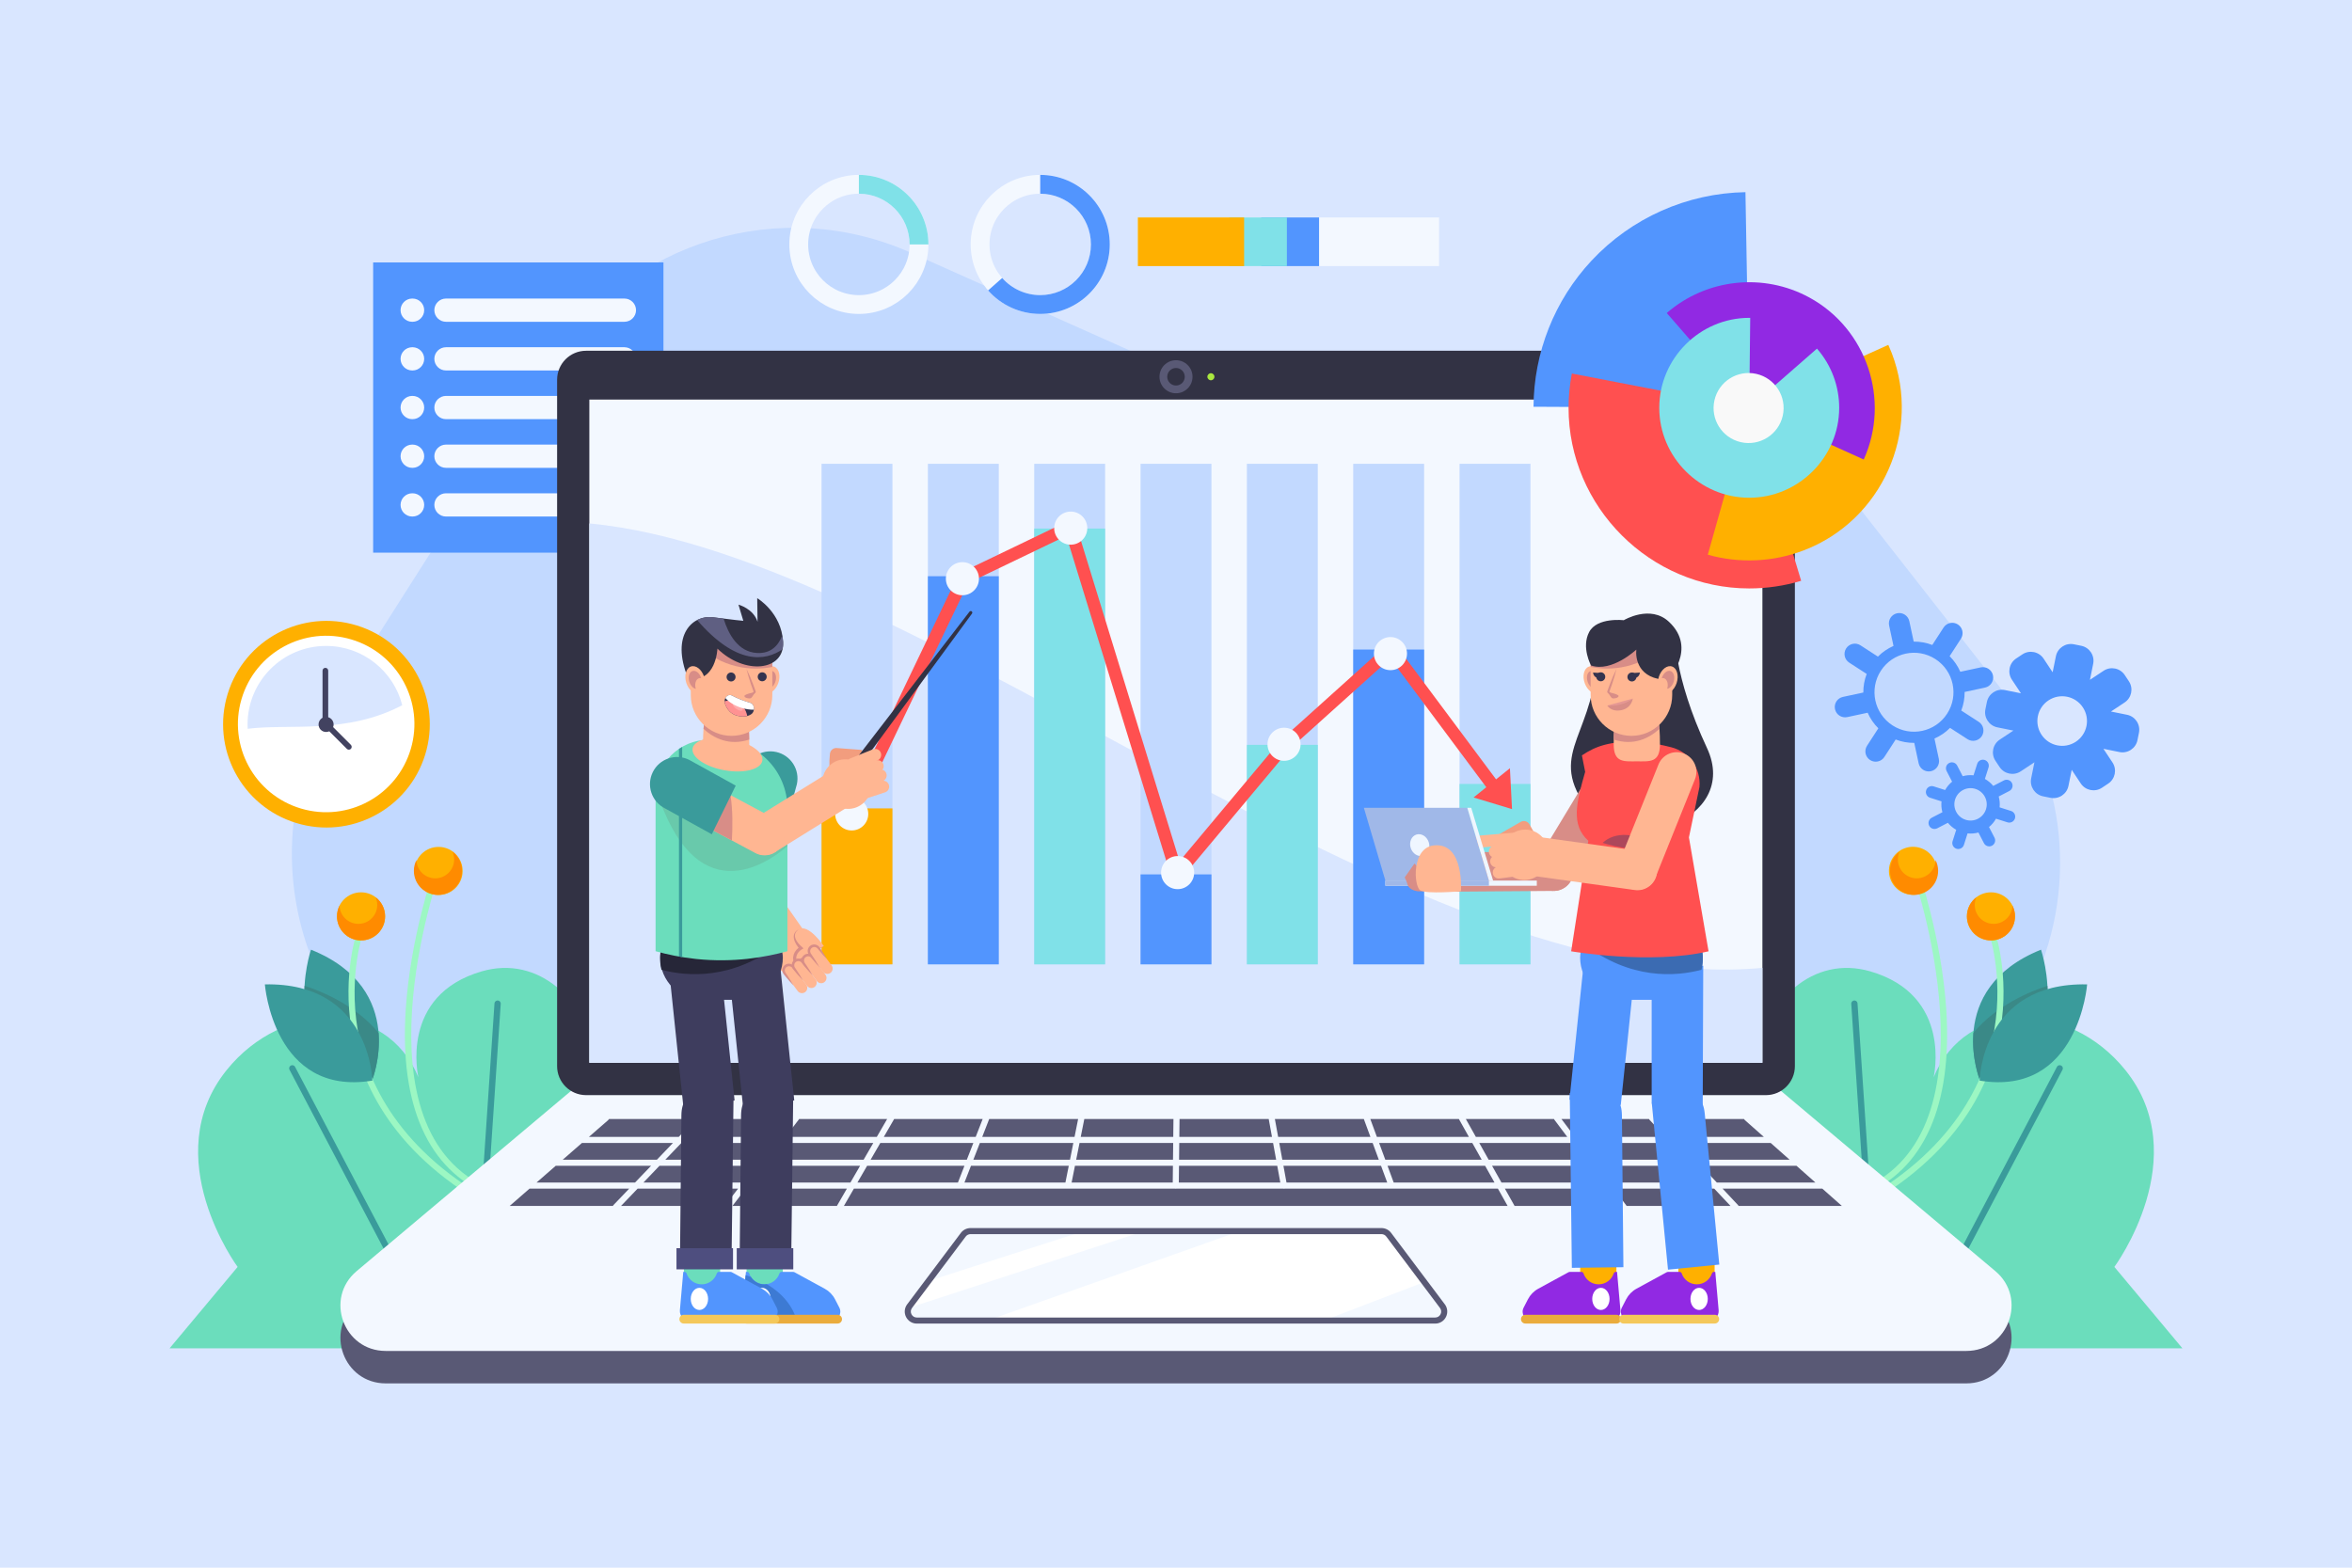 <?xml version="1.0" encoding="utf-8"?>
<!-- Generator: Adobe Illustrator 27.5.0, SVG Export Plug-In . SVG Version: 6.00 Build 0)  -->
<svg version="1.1" xmlns="http://www.w3.org/2000/svg" xmlns:xlink="http://www.w3.org/1999/xlink" x="0px" y="0px"
	 viewBox="0 0 750 500" style="enable-background:new 0 0 750 500;" xml:space="preserve">
<g id="BACKGROUND">
	<g>
		<g>
			<rect style="fill:#D9E6FF;" width="750" height="500"/>
		</g>
		<path style="fill:#C2D9FF;" d="M386.514,123.513l-96.092-42.92c-41.283-18.439-89.844-3.833-114.105,34.321l-69.002,108.516
			c-25.338,39.847-16.053,92.447,21.395,121.212l83.105,63.834c21.957,16.865,50.389,22.839,77.276,16.235l89.493-21.981
			c13.147-3.229,26.849-3.489,40.11-0.762l99.491,20.463c40.345,8.298,81.242-11.488,99.776-48.272l29.214-57.978
			c15.897-31.548,12.135-69.441-9.655-97.248l-57.488-73.366c-27.123-34.614-75.091-44.932-114.048-24.531h0
			C441.268,133.979,411.987,134.891,386.514,123.513z"/>
	</g>
</g>
<g id="OBJECTS">
	<g>
		<g>
			<g>
				<rect x="118.99" y="83.698" style="fill:#5295FE;" width="92.566" height="92.566"/>
				<g>
					<g>
						<path style="fill:#F3F8FF;" d="M199.109,102.632h-56.902c-2.039,0-3.707-1.668-3.707-3.707v0c0-2.039,1.668-3.707,3.707-3.707
							h56.902c2.039,0,3.707,1.668,3.707,3.707l0,0C202.815,100.964,201.147,102.632,199.109,102.632z"/>
						<path style="fill:#F3F8FF;" d="M131.562,95.219h-0.125c-2.039,0-3.707,1.668-3.707,3.707c0,2.039,1.668,3.707,3.707,3.707
							h0.125c2.039,0,3.707-1.668,3.707-3.707C135.269,96.886,133.601,95.219,131.562,95.219z"/>
					</g>
					<g>
						<path style="fill:#F3F8FF;" d="M199.109,118.16h-56.902c-2.039,0-3.707-1.668-3.707-3.707v0c0-2.039,1.668-3.707,3.707-3.707
							h56.902c2.039,0,3.707,1.668,3.707,3.707l0,0C202.815,116.492,201.147,118.16,199.109,118.16z"/>
						<path style="fill:#F3F8FF;" d="M131.562,110.746h-0.125c-2.039,0-3.707,1.668-3.707,3.707c0,2.039,1.668,3.707,3.707,3.707
							h0.125c2.039,0,3.707-1.668,3.707-3.707C135.269,112.414,133.601,110.746,131.562,110.746z"/>
					</g>
					<g>
						<path style="fill:#F3F8FF;" d="M199.109,133.688h-56.902c-2.039,0-3.707-1.668-3.707-3.707l0,0
							c0-2.039,1.668-3.707,3.707-3.707h56.902c2.039,0,3.707,1.668,3.707,3.707l0,0
							C202.815,132.02,201.147,133.688,199.109,133.688z"/>
						<path style="fill:#F3F8FF;" d="M131.562,126.274h-0.125c-2.039,0-3.707,1.668-3.707,3.707c0,2.039,1.668,3.707,3.707,3.707
							h0.125c2.039,0,3.707-1.668,3.707-3.707C135.269,127.942,133.601,126.274,131.562,126.274z"/>
					</g>
					<g>
						<path style="fill:#F3F8FF;" d="M199.109,149.215h-56.902c-2.039,0-3.707-1.668-3.707-3.707l0,0
							c0-2.039,1.668-3.707,3.707-3.707h56.902c2.039,0,3.707,1.668,3.707,3.707l0,0
							C202.815,147.548,201.147,149.215,199.109,149.215z"/>
						<path style="fill:#F3F8FF;" d="M131.562,141.802h-0.125c-2.039,0-3.707,1.668-3.707,3.707c0,2.039,1.668,3.707,3.707,3.707
							h0.125c2.039,0,3.707-1.668,3.707-3.707C135.269,143.47,133.601,141.802,131.562,141.802z"/>
					</g>
					<g>
						<path style="fill:#F3F8FF;" d="M199.109,164.743h-56.902c-2.039,0-3.707-1.668-3.707-3.707v0c0-2.039,1.668-3.707,3.707-3.707
							h56.902c2.039,0,3.707,1.668,3.707,3.707l0,0C202.815,163.075,201.147,164.743,199.109,164.743z"/>
						<path style="fill:#F3F8FF;" d="M131.562,157.33h-0.125c-2.039,0-3.707,1.668-3.707,3.707s1.668,3.707,3.707,3.707h0.125
							c2.039,0,3.707-1.668,3.707-3.707S133.601,157.33,131.562,157.33z"/>
					</g>
				</g>
			</g>
			<g>
				<g>
					<g>
						<path style="fill:#6BDDBC;" d="M594.881,430.045h101.05l-21.704-25.974c0,0,25.9-35.079,3.439-62.86
							c-18.028-22.297-50.762-22.535-61.081,2.372c0,0,6.228-26.177-20.281-33.802C560.842,299.581,531.902,363.864,594.881,430.045
							z"/>
						
							<line style="fill:none;stroke:#3A9B9B;stroke-width:2;stroke-linecap:round;stroke-miterlimit:10;" x1="610.774" y1="428.206" x2="656.792" y2="340.737"/>
						
							<line style="fill:none;stroke:#3A9B9B;stroke-width:2;stroke-linecap:round;stroke-miterlimit:10;" x1="591.323" y1="320.1" x2="598.62" y2="428.744"/>
					</g>
					<path style="fill:#3A9B9B;" d="M631.361,344.574c0,0-11.803-29.11,19.474-41.682
						C650.834,302.892,662.405,336.935,631.361,344.574z"/>
					<path style="fill:#3A8987;" d="M652.876,314.407c-5.544,1.807-16.367,6.241-23.596,15.014
						c-0.654,8.403,2.081,15.153,2.081,15.153C650.558,339.851,653.458,325.031,652.876,314.407z"/>
					<g>
						<g>
							<g>
								<path style="fill:#9CF7C3;" d="M594.128,381.104l-0.739-1.788c44.9-18.546,16.843-100.052,16.555-100.873l1.826-0.642
									c0.074,0.208,7.354,21.136,8.854,44.136C622.627,352.657,613.465,373.118,594.128,381.104z"/>
							</g>
							
								<ellipse transform="matrix(0.146 -0.989 0.989 0.146 246.201 840.831)" style="fill:#FFB000;" cx="610.354" cy="277.744" rx="7.669" ry="7.669"/>
							<path style="fill:#FF8B00;" d="M617.211,274.324c-0.112,3.226-2.755,5.809-6.008,5.809c-3.324,0-6.019-2.695-6.019-6.019
								c0-0.88,0.194-1.714,0.533-2.468c-1.839,1.401-3.032,3.608-3.032,6.098c0,4.236,3.434,7.669,7.669,7.669
								s7.669-3.434,7.669-7.669C618.023,276.514,617.726,275.355,617.211,274.324z"/>
						</g>
						<g>
							<g>
								<path style="fill:#9CF7C3;" d="M591.508,386.346l-0.906-1.711c32.578-17.252,42.655-40.181,45.372-56.376
									c2.942-17.534-1.841-31.13-1.89-31.266l1.823-0.655c0.205,0.572,5.001,14.213,1.977,32.241
									C635.094,345.205,624.785,368.723,591.508,386.346z"/>
							</g>
							<path style="fill:#FFB000;" d="M642.54,292.266c0,4.235-3.434,7.669-7.669,7.669c-4.235,0-7.669-3.434-7.669-7.669
								c0-4.236,3.434-7.669,7.669-7.669C639.106,284.596,642.54,288.03,642.54,292.266z"/>
							<path style="fill:#FF8B00;" d="M641.727,288.845c-0.112,3.226-2.755,5.809-6.008,5.809c-3.324,0-6.019-2.695-6.019-6.019
								c0-0.88,0.194-1.714,0.533-2.468c-1.839,1.401-3.032,3.608-3.032,6.098c0,4.236,3.434,7.669,7.669,7.669
								c4.236,0,7.669-3.434,7.669-7.669C642.54,291.035,642.243,289.876,641.727,288.845z"/>
						</g>
					</g>
					<path style="fill:#3A9B9B;" d="M631.264,344.651c0,0,0.574-31.407,34.275-30.69
						C665.539,313.961,662.814,349.814,631.264,344.651z"/>
				</g>
				<g>
					<g>
						<path style="fill:#6BDDBC;" d="M155.119,430.045H54.069l21.704-25.974c0,0-25.9-35.079-3.439-62.86
							c18.028-22.297,50.762-22.535,61.081,2.372c0,0-6.228-26.177,20.281-33.802C189.158,299.581,218.098,363.864,155.119,430.045z
							"/>
						
							<line style="fill:none;stroke:#3A9B9B;stroke-width:2;stroke-linecap:round;stroke-miterlimit:10;" x1="139.226" y1="428.206" x2="93.208" y2="340.737"/>
						
							<line style="fill:none;stroke:#3A9B9B;stroke-width:2;stroke-linecap:round;stroke-miterlimit:10;" x1="158.677" y1="320.1" x2="151.38" y2="428.744"/>
					</g>
					<path style="fill:#3A9B9B;" d="M118.639,344.574c0,0,11.803-29.11-19.474-41.682
						C99.165,302.892,87.595,336.935,118.639,344.574z"/>
					<path style="fill:#3A8987;" d="M97.123,314.407c5.545,1.807,16.367,6.241,23.597,15.014c0.654,8.403-2.081,15.153-2.081,15.153
						C99.442,339.851,96.542,325.031,97.123,314.407z"/>
					<g>
						<g>
							<g>
								<path style="fill:#9CF7C3;" d="M155.872,381.104l0.739-1.788c-44.899-18.546-16.843-100.052-16.555-100.873l-1.826-0.642
									c-0.074,0.208-7.354,21.136-8.854,44.136C127.373,352.657,136.535,373.118,155.872,381.104z"/>
							</g>
							
								<ellipse transform="matrix(0.997 -0.083 0.083 0.997 -22.432 12.464)" style="fill:#FFB000;" cx="139.646" cy="277.744" rx="7.669" ry="7.669"/>
							<path style="fill:#FF8B00;" d="M132.789,274.324c0.112,3.226,2.755,5.809,6.008,5.809c3.324,0,6.019-2.695,6.019-6.019
								c0-0.88-0.194-1.714-0.533-2.468c1.839,1.401,3.032,3.608,3.032,6.098c0,4.236-3.434,7.669-7.669,7.669
								c-4.236,0-7.669-3.434-7.669-7.669C131.977,276.514,132.274,275.355,132.789,274.324z"/>
						</g>
						<g>
							<g>
								<path style="fill:#9CF7C3;" d="M158.492,386.346l0.906-1.711c-32.578-17.252-42.655-40.181-45.372-56.376
									c-2.942-17.534,1.84-31.13,1.89-31.266l-1.823-0.655c-0.205,0.572-5.001,14.213-1.977,32.241
									C114.906,345.205,125.215,368.723,158.492,386.346z"/>
							</g>
							<path style="fill:#FFB000;" d="M107.46,292.266c0,4.235,3.434,7.669,7.669,7.669c4.235,0,7.669-3.434,7.669-7.669
								c0-4.236-3.434-7.669-7.669-7.669C110.894,284.596,107.46,288.03,107.46,292.266z"/>
							<path style="fill:#FF8B00;" d="M108.272,288.845c0.112,3.226,2.755,5.809,6.008,5.809c3.324,0,6.019-2.695,6.019-6.019
								c0-0.88-0.194-1.714-0.533-2.468c1.84,1.401,3.032,3.608,3.032,6.098c0,4.236-3.434,7.669-7.669,7.669
								c-4.236,0-7.669-3.434-7.669-7.669C107.46,291.035,107.757,289.876,108.272,288.845z"/>
						</g>
					</g>
					<path style="fill:#3A9B9B;" d="M118.736,344.651c0,0-0.574-31.407-34.275-30.69C84.461,313.961,87.186,349.814,118.736,344.651
						z"/>
				</g>
			</g>
			<g>
				<path style="fill:#595975;" d="M626.999,441.22H123.001c-13.454,0-19.576-16.796-9.279-25.454l68.789-57.837h384.977
					l68.789,57.837C646.576,424.425,640.453,441.22,626.999,441.22z"/>
				<path style="fill:#F3F8FF;" d="M626.999,430.871H123.001c-13.454,0-19.576-16.796-9.279-25.454l68.789-57.837h384.977
					l68.789,57.837C646.576,414.075,640.453,430.871,626.999,430.871z"/>
				<path style="fill:#323244;" d="M177.648,340.038V121.114c0-5.106,4.139-9.245,9.245-9.245h376.212
					c5.106,0,9.245,4.139,9.245,9.245l0,218.924c0,5.106-4.139,9.245-9.245,9.245H186.894
					C181.788,349.284,177.648,345.145,177.648,340.038z"/>
				<g>
					<polygon style="fill:#F3F8FF;" points="561.992,127.438 561.992,127.438 561.992,338.965 187.927,338.965 187.926,338.965 
						187.926,127.438 					"/>
				</g>
				<path style="fill:#D9E6FF;" d="M561.992,338.965v-30.276c-112.169,10.544-269.157-131.984-374.065-141.74v172.016c0,0,0,0,0,0
					H561.992z"/>
				<g>
					<path style="fill:#595975;" d="M533.769,362.6h28.676l-6.076-5.377c-0.103-0.091-0.18-0.199-0.234-0.316h-27.719L533.769,362.6
						z"/>
					<path style="fill:#595975;" d="M470.618,362.6h29.146l-4.143-5.521c-0.04-0.053-0.055-0.115-0.082-0.173h-28.113L470.618,362.6
						z"/>
					<polygon style="fill:#595975;" points="510.691,377.16 506.681,371.816 475.786,371.816 478.782,377.16 					"/>
					<polygon style="fill:#595975;" points="544.803,377.16 539.778,371.816 509.102,371.816 513.112,377.16 					"/>
					<polygon style="fill:#595975;" points="578.898,377.16 572.859,371.816 542.435,371.816 547.459,377.16 					"/>
					<path style="fill:#595975;" d="M502.186,362.6h28.927l-5.115-5.439c-0.071-0.076-0.115-0.165-0.157-0.254h-27.927
						L502.186,362.6z"/>
					<polygon style="fill:#595975;" points="244.879,369.88 275.388,369.88 278.477,364.536 248.982,364.536 					"/>
					<polygon style="fill:#595975;" points="310.38,364.536 280.712,364.536 277.623,369.88 308.299,369.88 					"/>
					<path style="fill:#595975;" d="M439.057,362.6h29.342l-3.156-5.629c-0.012-0.021-0.011-0.044-0.021-0.065h-28.26L439.057,362.6
						z"/>
					<polygon style="fill:#595975;" points="376.063,362.6 405.604,362.6 404.564,356.907 376.128,356.907 					"/>
					<polygon style="fill:#595975;" points="375.896,377.16 408.264,377.16 407.288,371.816 375.957,371.816 					"/>
					<polygon style="fill:#595975;" points="212.151,369.88 242.438,369.88 246.541,364.536 217.268,364.536 					"/>
					<polygon style="fill:#595975;" points="376.04,364.536 375.979,369.88 406.934,369.88 405.958,364.536 					"/>
					<polygon style="fill:#595975;" points="476.563,377.16 473.566,371.816 442.449,371.816 444.416,377.16 					"/>
					<polygon style="fill:#595975;" points="442.353,377.16 440.386,371.816 409.255,371.816 410.232,377.16 					"/>
					<polygon style="fill:#595975;" points="407.571,362.6 436.994,362.6 434.899,356.907 406.531,356.907 					"/>
					<polygon style="fill:#595975;" points="342.65,362.6 343.788,356.907 315.429,356.907 313.212,362.6 					"/>
					<polygon style="fill:#595975;" points="471.704,364.536 474.7,369.88 505.228,369.88 501.217,364.536 					"/>
					<polygon style="fill:#595975;" points="570.672,369.88 564.633,364.536 535.589,364.536 540.614,369.88 					"/>
					<polygon style="fill:#595975;" points="469.484,364.536 439.77,364.536 441.737,369.88 472.481,369.88 					"/>
					<polygon style="fill:#595975;" points="503.638,364.536 507.649,369.88 537.958,369.88 532.933,364.536 					"/>
					<polygon style="fill:#595975;" points="439.673,369.88 437.707,364.536 407.925,364.536 408.902,369.88 					"/>
					<path style="fill:#595975;" d="M231.257,384.441l4.104-5.345h-32.036l-5.292,5.526h33.135
						C231.197,384.561,231.214,384.497,231.257,384.441z"/>
					<path style="fill:#595975;" d="M254.702,357.088l-4.233,5.512h29.127l3.291-5.693H254.79
						C254.761,356.968,254.744,357.032,254.702,357.088z"/>
					<path style="fill:#595975;" d="M195.603,384.362l5.042-5.265h-31.783l-6.34,5.526h32.916
						C195.481,384.53,195.529,384.439,195.603,384.362z"/>
					<path style="fill:#595975;" d="M193.954,357.228l-6.164,5.372h28.652l5.452-5.693h-27.702
						C194.137,357.026,194.059,357.136,193.954,357.228z"/>
					<path style="fill:#595975;" d="M224.325,357.167l-5.203,5.433h28.905l4.372-5.693H224.49
						C224.447,356.999,224.399,357.09,224.325,357.167z"/>
					<path style="fill:#595975;" d="M266.909,384.547l3.151-5.451h-32.258l-4.243,5.526h33.325
						C266.896,384.598,266.896,384.571,266.909,384.547z"/>
					<path style="fill:#595975;" d="M477.648,379.096h-67.977c-0.023,0.006-0.04,0.021-0.064,0.025
						c-0.059,0.011-0.117,0.016-0.175,0.016c-0.082,0-0.158-0.022-0.235-0.042h-34.072c-0.069,0.015-0.134,0.042-0.208,0.042
						c-0.004,0-0.008,0-0.011,0c-0.069-0.001-0.129-0.027-0.194-0.042H272.296l-3.194,5.526h211.644L477.648,379.096z"/>
					<path style="fill:#595975;" d="M546.623,379.096h-32.058l4.018,5.353c0.04,0.053,0.055,0.115,0.082,0.172h33.154
						L546.623,379.096z"/>
					<path style="fill:#595975;" d="M581.086,379.096H549.28l4.957,5.272c0.071,0.076,0.115,0.165,0.157,0.254h32.936
						L581.086,379.096z"/>
					<path style="fill:#595975;" d="M512.144,379.096h-32.277l3.062,5.461c0.012,0.021,0.011,0.044,0.021,0.065h33.341
						L512.144,379.096z"/>
					<polygon style="fill:#595975;" points="171.083,377.16 202.499,377.16 207.617,371.816 177.215,371.816 					"/>
					<polygon style="fill:#595975;" points="274.269,371.816 243.392,371.816 239.289,377.16 271.18,377.16 					"/>
					<polygon style="fill:#595975;" points="307.545,371.816 276.504,371.816 273.415,377.16 305.464,377.16 					"/>
					<path style="fill:#595975;" d="M285.079,356.982l-3.248,5.618h29.302l2.217-5.693h-28.246
						C285.093,356.931,285.093,356.958,285.079,356.982z"/>
					<polygon style="fill:#595975;" points="240.951,371.816 210.297,371.816 205.179,377.16 236.848,377.16 					"/>
					<polygon style="fill:#595975;" points="179.437,369.88 209.471,369.88 214.588,364.536 185.568,364.536 					"/>
					<polygon style="fill:#595975;" points="340.808,371.816 309.623,371.816 307.542,377.16 339.74,377.16 					"/>
					<polygon style="fill:#595975;" points="374.104,364.536 344.237,364.536 343.169,369.88 374.043,369.88 					"/>
					<polygon style="fill:#595975;" points="374.191,356.907 345.762,356.907 344.624,362.6 374.126,362.6 					"/>
					<polygon style="fill:#595975;" points="374.021,371.816 342.782,371.816 341.714,377.16 373.96,377.16 					"/>
					<polygon style="fill:#595975;" points="342.263,364.536 312.458,364.536 310.377,369.88 341.195,369.88 					"/>
				</g>
				<g>
					<g>
						<path style="fill:#FFFFFF;" d="M364.915,392.646h-19.277l-49.549,15.901l-6.039,8.036c-0.14,0.186-0.245,0.381-0.333,0.58
							L364.915,392.646z"/>
						<path style="fill:#FFFFFF;" d="M454.174,408.897l-11.352-15.105c-0.542-0.722-1.392-1.146-2.295-1.146h-45.138l-80.502,28.533
							h107.234L454.174,408.897z"/>
					</g>
					<g>
						<path style="fill:#595975;" d="M457.655,422.148h-165.31c-1.464,0-2.78-0.814-3.434-2.123
							c-0.654-1.31-0.514-2.851,0.365-4.022l17.128-22.791c0.721-0.96,1.868-1.533,3.069-1.533h131.055
							c1.201,0,2.348,0.573,3.069,1.533l17.128,22.791c0.879,1.17,1.02,2.711,0.366,4.021S459.119,422.148,457.655,422.148z
							 M309.473,393.614c-0.595,0-1.164,0.285-1.521,0.76l-17.128,22.791c-0.442,0.589-0.51,1.335-0.181,1.994
							c0.329,0.66,0.966,1.053,1.703,1.053h165.31c0.737,0,1.374-0.393,1.702-1.053c0.33-0.659,0.262-1.405-0.181-1.994
							l-17.128-22.791c-0.357-0.476-0.926-0.76-1.521-0.76H309.473z"/>
					</g>
				</g>
				<g>
					<path style="fill:#595975;" d="M380.27,120.16c0,2.911-2.36,5.27-5.27,5.27s-5.27-2.36-5.27-5.27c0-2.911,2.36-5.27,5.27-5.27
						S380.27,117.249,380.27,120.16z"/>
					<circle style="fill:#323244;" cx="375" cy="120.16" r="2.796"/>
					<path style="fill:#AAE83F;" d="M387.257,120.16c0,0.621-0.504,1.125-1.125,1.125c-0.621,0-1.125-0.504-1.125-1.125
						s0.504-1.125,1.125-1.125C386.753,119.035,387.257,119.539,387.257,120.16z"/>
				</g>
			</g>
			<g>
				
					<ellipse transform="matrix(0.295 -0.956 0.956 0.295 -147.47 262.225)" style="fill:#FFB000;" cx="103.983" cy="231.057" rx="32.934" ry="32.934"/>
				
					<ellipse transform="matrix(0.284 -0.959 0.959 0.284 -147.109 265.01)" style="fill:#FFFFFF;" cx="103.983" cy="231.057" rx="28.131" ry="28.131"/>
				<path style="fill:#FFFFFF;" d="M129.026,231.057c0,13.831-11.213,25.043-25.044,25.043c-13.831,0-25.043-11.212-25.043-25.043
					c0-13.831,11.212-25.043,25.043-25.043C117.813,206.014,129.026,217.226,129.026,231.057z"/>
				<path style="fill:#D9E6FF;" d="M103.983,206.014c-13.831,0-25.043,11.212-25.043,25.043c0,0.464,0.015,0.923,0.039,1.381
					c13.157-1.685,31.457,1.873,49.286-7.519C125.527,214.055,115.695,206.014,103.983,206.014z"/>
				<path style="fill:#424260;" d="M106.384,231.057c0,1.326-1.075,2.401-2.402,2.401c-1.326,0-2.401-1.075-2.401-2.401
					c0-1.326,1.075-2.401,2.401-2.401C105.309,228.655,106.384,229.731,106.384,231.057z"/>
				<g>
					<path style="fill:#424260;" d="M111.244,239.108c-0.231,0-0.463-0.088-0.639-0.265l-7.755-7.755v-17.184
						c0-0.499,0.405-0.905,0.905-0.905c0.5,0,0.905,0.405,0.905,0.905v16.435l7.225,7.225c0.353,0.353,0.353,0.926,0,1.279
						C111.707,239.02,111.475,239.108,111.244,239.108z"/>
				</g>
			</g>
			<g>
				<path style="fill:#5295FE;" d="M557.79,130.063l-68.785-0.333c0.084-17.307,6.697-33.96,18.508-46.61
					c12.718-13.621,30.44-21.506,49.072-21.833L557.79,130.063z"/>
				<path style="fill:#FF5050;" d="M557.79,130.063l16.558,55.182c-5.372,1.612-10.95,2.431-16.558,2.431
					c-31.606,0-57.613-26.007-57.613-57.613c0-3.669,0.351-7.329,1.047-10.932L557.79,130.063z"/>
				<path style="fill:#FFB000;" d="M557.79,130.063l44.351-20.074c0.402,0.889,0.778,1.789,1.126,2.701
					c9.531,24.948-3.156,53.319-28.104,62.85c-9.781,3.736-20.511,4.22-30.588,1.377L557.79,130.063z"/>
				<path style="fill:#9129E3;" d="M557.79,130.063l-26.298-30.225c12.611-10.972,30.822-12.95,45.494-4.941
					c18.292,9.986,25.894,32.662,17.316,51.655L557.79,130.063z"/>
				<path style="fill:#80E1E8;" d="M557.79,130.063l21.604-18.875c4.566,5.226,7.084,11.935,7.084,18.875
					c0,15.738-12.95,28.688-28.688,28.688c-15.738,0-28.688-12.95-28.688-28.688s12.95-28.688,28.688-28.688
					c0.105,0,0.21,0.001,0.315,0.002L557.79,130.063z"/>
				
					<ellipse transform="matrix(0.221 -0.975 0.975 0.221 307.506 645.237)" style="fill:#F9F9F9;" cx="557.79" cy="130.063" rx="11.169" ry="11.169"/>
			</g>
			<g>
				<g>
					<g>
						<g>
							<rect x="261.973" y="147.922" style="fill:#C2D9FF;" width="22.605" height="159.648"/>
							<rect x="295.881" y="147.922" style="fill:#C2D9FF;" width="22.605" height="159.648"/>
							<rect x="329.789" y="147.922" style="fill:#C2D9FF;" width="22.605" height="159.648"/>
							<rect x="363.697" y="147.922" style="fill:#C2D9FF;" width="22.605" height="159.648"/>
							<rect x="397.605" y="147.922" style="fill:#C2D9FF;" width="22.606" height="159.648"/>
							<rect x="431.514" y="147.922" style="fill:#C2D9FF;" width="22.605" height="159.648"/>
							<rect x="465.422" y="147.922" style="fill:#C2D9FF;" width="22.605" height="159.648"/>
						</g>
						<g>
							<rect x="261.973" y="257.831" style="fill:#FFB000;" width="22.605" height="49.739"/>
							<rect x="295.881" y="183.779" style="fill:#5295FE;" width="22.605" height="123.791"/>
							<rect x="329.789" y="168.579" style="fill:#80E1E8;" width="22.605" height="138.992"/>
							<rect x="363.697" y="278.878" style="fill:#5295FE;" width="22.605" height="28.693"/>
							<rect x="397.605" y="237.564" style="fill:#80E1E8;" width="22.606" height="70.006"/>
							<rect x="431.514" y="207.164" style="fill:#5295FE;" width="22.605" height="100.407"/>
							<rect x="465.422" y="250.036" style="fill:#80E1E8;" width="22.605" height="57.534"/>
						</g>
					</g>
					<g>
						
							<polyline style="fill:none;stroke:#FF5050;stroke-width:4;stroke-linecap:round;stroke-linejoin:round;stroke-miterlimit:10;" points="
							271.619,258.773 307.216,184.461 341.254,168.092 375.292,278.781 409.85,237.467 443.628,207.067 476.367,250.978 						"/>
						<path style="fill:#F3F8FF;" d="M346.712,168.443c0,2.915-2.363,5.278-5.278,5.278s-5.278-2.363-5.278-5.278
							c0-2.915,2.363-5.278,5.278-5.278S346.712,165.528,346.712,168.443z"/>
						<path style="fill:#F3F8FF;" d="M312.17,184.573c0,2.915-2.363,5.278-5.278,5.278c-2.915,0-5.278-2.363-5.278-5.278
							c0-2.915,2.363-5.278,5.278-5.278C309.807,179.295,312.17,181.658,312.17,184.573z"/>
						<circle style="fill:#F3F8FF;" cx="271.588" cy="259.593" r="5.278"/>
						<circle style="fill:#F3F8FF;" cx="375.52" cy="278.31" r="5.278"/>
						<circle style="fill:#F3F8FF;" cx="409.454" cy="237.376" r="5.278"/>
						<circle style="fill:#F3F8FF;" cx="443.388" cy="208.464" r="5.278"/>
						<polygon style="fill:#FF5050;" points="481.482,245.014 469.888,254.345 482.149,258.059 						"/>
					</g>
				</g>
			</g>
			<g>
				<rect x="362.825" y="69.353" style="fill:#F3F8FF;" width="96.053" height="15.514"/>
				
					<rect x="402.185" y="69.353" transform="matrix(-1 -1.224647e-16 1.224647e-16 -1 822.808 154.22)" style="fill:#5295FE;" width="18.438" height="15.514"/>
				
					<rect x="391.917" y="69.353" transform="matrix(-1 -1.224647e-16 1.224647e-16 -1 802.272 154.22)" style="fill:#80E1E8;" width="18.438" height="15.514"/>
				<rect x="362.825" y="69.353" style="fill:#FFB000;" width="33.895" height="15.514"/>
			</g>
			<g>
				<path style="fill:#5295FE;" d="M637.628,244.64c1.488,2.243,4.511,2.856,6.754,1.368l4.351-2.886l-1.036,5.118
					c-0.534,2.637,1.171,5.208,3.809,5.742l2.338,0.473c2.638,0.534,5.209-1.171,5.743-3.809l1.036-5.118l2.887,4.352
					c1.487,2.242,4.511,2.855,6.753,1.368l1.989-1.319c2.242-1.487,2.854-4.512,1.367-6.754l-2.886-4.351l5.118,1.036
					c2.638,0.534,5.208-1.171,5.742-3.809l0.474-2.338c0.533-2.638-1.172-5.208-3.809-5.743l-5.117-1.036l4.351-2.886
					c2.242-1.487,2.854-4.511,1.367-6.754l-1.319-1.988c-1.487-2.243-4.512-2.855-6.754-1.368l-4.351,2.886l1.035-5.118
					c0.534-2.637-1.171-5.208-3.809-5.742l-2.339-0.474c-2.637-0.534-5.208,1.172-5.742,3.809l-1.037,5.118l-2.886-4.351
					c-1.488-2.243-4.511-2.855-6.754-1.368l-1.989,1.319c-2.243,1.488-2.854,4.511-1.367,6.754l2.886,4.351l-5.118-1.036
					c-2.637-0.534-5.208,1.171-5.742,3.809l-0.474,2.339c-0.534,2.637,1.172,5.209,3.809,5.742l5.117,1.036l-4.351,2.886
					c-2.243,1.488-2.855,4.511-1.367,6.754L637.628,244.64z M653.212,223.382c3.64-2.414,8.548-1.421,10.962,2.22
					c2.414,3.64,1.42,8.547-2.219,10.961c-3.64,2.415-8.547,1.421-10.961-2.219C648.579,230.704,649.572,225.796,653.212,223.382z"
					/>
				<path style="fill:#5295FE;" d="M614.211,252.043c-0.318,0.999,0.236,2.066,1.235,2.384l3.655,1.162
					c-0.118,1.143-0.035,2.316,0.286,3.461l-3.397,1.759c-0.931,0.482-1.295,1.627-0.813,2.558c0.482,0.932,1.627,1.296,2.559,0.814
					l3.396-1.759c0.75,0.923,1.66,1.668,2.662,2.232l-1.161,3.655c-0.318,0.999,0.235,2.067,1.234,2.384
					c0.999,0.317,2.067-0.235,2.384-1.234l1.161-3.655c1.144,0.119,2.317,0.035,3.462-0.286l1.758,3.397
					c0.482,0.931,1.628,1.295,2.559,0.813c0.931-0.482,1.295-1.627,0.813-2.558l-1.758-3.397c0.923-0.75,1.668-1.659,2.231-2.661
					l3.655,1.162c0.999,0.317,2.067-0.235,2.385-1.235c0.317-0.999-0.235-2.067-1.234-2.384l-3.655-1.162
					c0.119-1.144,0.036-2.317-0.285-3.461l3.397-1.758c0.931-0.482,1.296-1.628,0.813-2.559c-0.482-0.931-1.627-1.295-2.559-0.813
					l-3.397,1.758c-0.75-0.923-1.659-1.668-2.661-2.232l1.161-3.655c0.317-0.999-0.235-2.066-1.234-2.384
					c-0.999-0.317-2.067,0.235-2.384,1.235l-1.162,3.655c-1.144-0.118-2.316-0.036-3.461,0.285l-1.758-3.397
					c-0.482-0.931-1.627-1.295-2.558-0.813c-0.931,0.482-1.295,1.627-0.813,2.559l1.758,3.397c-0.923,0.749-1.668,1.659-2.232,2.661
					l-3.655-1.161C615.597,250.491,614.529,251.043,614.211,252.043z M625.99,251.954c2.533-1.311,5.65-0.321,6.961,2.212
					c1.311,2.533,0.321,5.649-2.212,6.961c-2.533,1.311-5.65,0.32-6.96-2.213C622.466,256.381,623.457,253.265,625.99,251.954z"/>
				<path style="fill:#5295FE;" d="M585.138,226.179c0.381,1.779,2.131,2.911,3.91,2.531l6.505-1.393
					c0.805,1.825,1.938,3.521,3.407,4.969l-3.606,5.569c-0.987,1.527-0.551,3.566,0.976,4.554c1.527,0.987,3.566,0.551,4.553-0.976
					l3.605-5.57c1.923,0.746,3.934,1.086,5.929,1.073l1.393,6.505c0.381,1.778,2.131,2.911,3.91,2.531
					c1.779-0.381,2.912-2.132,2.531-3.91l-1.394-6.505c1.826-0.805,3.521-1.938,4.969-3.407l5.57,3.605
					c1.527,0.988,3.565,0.551,4.554-0.974c0.988-1.528,0.551-3.567-0.975-4.554l-5.57-3.605c0.746-1.923,1.086-3.934,1.072-5.929
					l6.506-1.393c1.778-0.381,2.91-2.131,2.529-3.91c-0.381-1.778-2.131-2.911-3.909-2.53l-6.504,1.394
					c-0.805-1.826-1.939-3.521-3.407-4.97l3.604-5.57c0.988-1.526,0.552-3.565-0.975-4.553c-1.527-0.988-3.566-0.552-4.553,0.975
					l-3.605,5.57c-1.923-0.747-3.935-1.086-5.929-1.073l-1.393-6.505c-0.381-1.779-2.131-2.912-3.91-2.53
					c-1.778,0.381-2.911,2.131-2.53,3.91l1.393,6.504c-1.825,0.805-3.521,1.939-4.969,3.408l-5.57-3.605
					c-1.527-0.988-3.566-0.552-4.554,0.975c-0.988,1.527-0.551,3.565,0.975,4.553l5.57,3.605c-0.747,1.923-1.087,3.934-1.073,5.929
					l-6.504,1.394C585.89,222.651,584.757,224.401,585.138,226.179z M599.754,213.943c3.779-5.838,11.575-7.508,17.413-3.729
					c5.839,3.778,7.509,11.574,3.729,17.412c-3.778,5.838-11.574,7.508-17.412,3.729
					C597.645,227.577,595.976,219.781,599.754,213.943z"/>
			</g>
			<g>
				<g>
					<circle style="fill:none;stroke:#F3F8FF;stroke-width:6;stroke-miterlimit:10;" cx="273.878" cy="77.953" r="19.173"/>
					<g>
						<path style="fill:#80E1E8;" d="M296.052,77.953h-6c0-8.918-7.255-16.174-16.173-16.174v-6
							C286.105,55.779,296.052,65.727,296.052,77.953z"/>
					</g>
				</g>
				<g>
					<circle style="fill:none;stroke:#F3F8FF;stroke-width:6;stroke-miterlimit:10;" cx="331.703" cy="77.953" r="19.173"/>
					<g>
						<path style="fill:#5295FE;" d="M331.703,100.127c-6.351,0-12.408-2.731-16.618-7.494l4.495-3.974
							c3.072,3.475,7.49,5.467,12.123,5.467c8.918,0,16.173-7.255,16.173-16.173c0-8.918-7.255-16.174-16.173-16.174v-6
							c12.227,0,22.173,9.947,22.173,22.174C353.876,90.18,343.93,100.127,331.703,100.127z"/>
					</g>
				</g>
			</g>
		</g>
		<g>
			<g>
				<path style="fill:#FFB692;" d="M260.058,302.16l-18.762-26.889c-2.039-2.804-5.964-3.424-8.768-1.385l0,0
					c-2.803,2.039-3.424,5.964-1.385,8.768l18.762,26.889L260.058,302.16z"/>
				<path style="fill:#FFB692;" d="M238.371,246.075l-8.21,31.743c-0.802,3.372,1.281,6.756,4.653,7.559l0,0
					c3.372,0.802,6.757-1.281,7.559-4.653l8.21-31.743L238.371,246.075z"/>
				<path style="fill:#D88D87;" d="M250.207,250.435l-2.78-2.205l-9.056-2.154l-8.21,31.743c-0.357,1.499-0.14,3,0.503,4.275
					l12.931-6.095L250.207,250.435z"/>
				<path style="fill:#3A9B9B;" d="M249.604,266.561l4.492-16.4c1.035-4.664-1.905-9.283-6.569-10.319h0
					c-4.663-1.036-9.283,1.905-10.319,6.569l-4.492,16.401L249.604,266.561z"/>
				<g>
					<g>
						<path style="fill:#FFB692;" d="M249.678,297.379l-1.086,0.836c-3.041,2.342-3.607,6.705-1.265,9.746l0,0
							c2.342,3.041,6.705,3.607,9.746,1.265l1.086-0.836c3.041-2.342,3.607-6.705,1.265-9.746l0,0
							C257.082,295.604,252.719,295.037,249.678,297.379z"/>
					</g>
					<g>
						<g>
							<path style="fill:#FFB692;" d="M253.736,307.277l8.957-5.543c0,0-4.885-7.266-8.035-5.322
								c-3.462,2.137,0.737,5.973,0.737,5.973S252.406,304.001,253.736,307.277z"/>
							<g>
								<path style="fill:#D88D87;" d="M254.658,296.413c-0.457,0.376-0.905,0.791-1.074,1.341c-0.176,0.538-0.107,1.108,0.09,1.626
									c0.402,1.035,1.22,1.931,2.058,2.637l0,0.001l0.488,0.462l-0.587,0.347c-0.32,0.189-0.675,0.487-0.942,0.795
									c-0.275,0.315-0.488,0.673-0.621,1.053c-0.132,0.38-0.199,0.784-0.158,1.193c0.015,0.41,0.145,0.817,0.287,1.219
									l0.001,0.003l-0.726-0.237c1.461-0.976,2.995-1.833,4.542-2.668c1.539-0.85,3.101-1.661,4.678-2.449
									c-1.409,1.06-2.832,2.096-4.279,3.094c-1.438,1.012-2.89,2.003-4.415,2.874l-0.56,0.32l-0.167-0.557l-0.001-0.003
									c-0.176-0.486-0.334-0.99-0.358-1.529c-0.05-0.532,0.035-1.086,0.214-1.594c0.179-0.511,0.463-0.977,0.809-1.374
									c0.356-0.4,0.728-0.728,1.222-1.019l-0.1,0.809l-0.001-0.001c-0.442-0.48-0.802-0.968-1.131-1.504
									c-0.323-0.532-0.591-1.11-0.732-1.73c-0.142-0.614-0.124-1.294,0.159-1.863C253.63,297.074,254.159,296.72,254.658,296.413z
									"/>
							</g>
						</g>
						<g>
							<path style="fill:#FFB692;" d="M250.607,308.054L250.607,308.054c-0.777,0.527-0.982,1.594-0.455,2.372l4.16,5.589
								c0.527,0.777,1.594,0.982,2.372,0.455l0,0c0.777-0.527,0.982-1.594,0.455-2.372l-4.159-5.589
								C252.452,307.731,251.384,307.526,250.607,308.054z"/>
							<g>
								<path style="fill:#D88D87;" d="M255.594,312.024c-0.869-0.867-1.671-1.788-2.446-2.728l-0.559-0.685
									c-0.163-0.172-0.364-0.305-0.589-0.37c-0.445-0.157-0.951-0.042-1.292,0.264c-0.356,0.294-0.509,0.798-0.424,1.256
									c0.05,0.248,0.126,0.409,0.328,0.676l0.509,0.754c0.678,1.006,1.316,2.041,1.914,3.11c-0.852-0.88-1.664-1.793-2.436-2.735
									l-0.579-0.707c-0.182-0.201-0.426-0.574-0.501-0.926c-0.187-0.726,0.064-1.547,0.633-2.052
									c0.561-0.515,1.414-0.664,2.114-0.4c0.352,0.129,0.66,0.364,0.893,0.651c0.212,0.294,0.357,0.51,0.53,0.775
									C254.365,309.915,255.014,310.942,255.594,312.024z"/>
							</g>
						</g>
						<g>
							<path style="fill:#FFB692;" d="M253.607,306.416L253.607,306.416c-0.777,0.527-0.982,1.594-0.455,2.372l4.16,5.589
								c0.527,0.777,1.594,0.982,2.372,0.455l0,0c0.777-0.527,0.982-1.594,0.455-2.372l-4.159-5.59
								C255.452,306.094,254.384,305.889,253.607,306.416z"/>
							<g>
								<path style="fill:#D88D87;" d="M258.595,310.386c-0.869-0.867-1.671-1.788-2.446-2.728l-0.559-0.685
									c-0.163-0.172-0.364-0.305-0.589-0.37c-0.445-0.157-0.951-0.042-1.292,0.264c-0.356,0.294-0.509,0.798-0.424,1.256
									c0.05,0.248,0.126,0.409,0.328,0.676l0.509,0.754c0.678,1.006,1.316,2.041,1.914,3.11c-0.852-0.88-1.664-1.793-2.436-2.735
									l-0.579-0.707c-0.183-0.201-0.426-0.574-0.501-0.926c-0.187-0.726,0.063-1.547,0.633-2.052
									c0.561-0.515,1.414-0.664,2.114-0.399c0.352,0.129,0.66,0.364,0.893,0.651c0.211,0.294,0.357,0.51,0.53,0.775
									C257.365,308.278,258.013,309.305,258.595,310.386z"/>
							</g>
						</g>
						<g>
							<path style="fill:#FFB692;" d="M256.73,304.885L256.73,304.885c-0.777,0.527-0.982,1.594-0.455,2.372l4.16,5.589
								c0.527,0.777,1.594,0.982,2.372,0.455l0,0c0.777-0.527,0.982-1.594,0.455-2.372l-4.159-5.59
								C258.575,304.563,257.508,304.358,256.73,304.885z"/>
							<g>
								<path style="fill:#D88D87;" d="M261.718,308.855c-0.869-0.867-1.671-1.788-2.446-2.729l-0.559-0.685
									c-0.163-0.172-0.364-0.305-0.589-0.37c-0.445-0.157-0.951-0.042-1.292,0.264c-0.356,0.294-0.509,0.798-0.424,1.256
									c0.05,0.248,0.126,0.409,0.328,0.676l0.509,0.754c0.678,1.006,1.316,2.041,1.914,3.11c-0.852-0.88-1.664-1.793-2.436-2.735
									l-0.579-0.708c-0.182-0.201-0.426-0.574-0.501-0.926c-0.187-0.726,0.063-1.547,0.633-2.052
									c0.561-0.515,1.414-0.664,2.114-0.399c0.352,0.129,0.66,0.364,0.893,0.651c0.211,0.294,0.357,0.51,0.53,0.775
									C260.489,306.746,261.137,307.774,261.718,308.855z"/>
							</g>
						</g>
						<g>
							<path style="fill:#FFB692;" d="M258.691,301.923L258.691,301.923c-0.777,0.527-0.982,1.595-0.455,2.372l4.16,5.589
								c0.527,0.777,1.594,0.982,2.372,0.455l0,0c0.777-0.527,0.982-1.594,0.455-2.372l-4.159-5.589
								C260.536,301.601,259.468,301.396,258.691,301.923z"/>
							<g>
								<path style="fill:#D88D87;" d="M263.679,305.894c-0.869-0.867-1.671-1.788-2.446-2.728l-0.559-0.685
									c-0.163-0.172-0.364-0.305-0.589-0.37c-0.445-0.157-0.951-0.042-1.292,0.264c-0.356,0.294-0.509,0.798-0.424,1.256
									c0.05,0.248,0.126,0.409,0.328,0.676l0.509,0.754c0.678,1.006,1.316,2.041,1.914,3.11c-0.852-0.88-1.664-1.793-2.436-2.735
									l-0.579-0.707c-0.182-0.201-0.426-0.574-0.501-0.926c-0.187-0.726,0.064-1.547,0.633-2.052
									c0.561-0.515,1.414-0.664,2.114-0.399c0.352,0.129,0.66,0.364,0.893,0.651c0.211,0.294,0.357,0.51,0.53,0.775
									C262.449,303.785,263.098,304.813,263.679,305.894z"/>
							</g>
						</g>
					</g>
				</g>
			</g>
			<g>
				<g>
					<g>
						<path style="fill:#6BDDBC;" d="M244.541,414.826h-1.402c-2.791,0-5.074-2.283-5.074-5.074v-6.966
							c0-2.791,2.283-5.074,5.074-5.074h1.402c2.791,0,5.074,2.283,5.074,5.074v6.966
							C249.615,412.543,247.332,414.826,244.541,414.826z"/>
						<g>
							<g>
								<path style="fill:#5295FE;" d="M237.858,405.659h0.393c0.296,0,0.567,0.182,0.659,0.463
									c0.665,2.033,2.574,3.502,4.829,3.502c2.255,0,4.164-1.47,4.829-3.502c0.092-0.281,0.364-0.463,0.659-0.463h3.735
									c0.118,0,0.233,0.029,0.337,0.086l9.686,5.283c1.412,0.77,2.56,1.946,3.296,3.375l1.365,2.65
									c0.979,1.901-0.401,4.164-2.539,4.164h-25.265c-1.801,0-3.215-1.543-3.058-3.337L237.858,405.659z"/>
								<path style="fill:#3D7AD3;" d="M244.524,409.561c-0.256,0.04-0.517,0.064-0.784,0.064c-1.809,0-3.382-0.954-4.283-2.377
									c-0.554-0.19-1.117-0.365-1.692-0.524l-0.979,11.155c-0.157,1.794,1.257,3.337,3.058,3.337h14.222
									C252.835,416.561,249.384,412.416,244.524,409.561z"/>
								<path style="fill:#FFFFFF;" d="M240.246,414.274c0,1.95,1.237,3.531,2.764,3.531s2.764-1.581,2.764-3.531
									c0-1.95-1.237-3.531-2.764-3.531S240.246,412.323,240.246,414.274z"/>
							</g>
							<path style="fill:#EAAC3D;" d="M238.02,422.132h29.082c0.769,0,1.398-0.629,1.398-1.398l0,0c0-0.769-0.629-1.398-1.398-1.398
								H238.02c-0.769,0-1.398,0.629-1.398,1.398l0,0C236.621,421.503,237.251,422.132,238.02,422.132z"/>
						</g>
					</g>
					
						<rect x="220.633" y="321.783" transform="matrix(-0.104 -0.995 0.995 -0.104 -60.318 605.679)" style="fill:#3E3D5E;" width="43.96" height="16.441"/>
					<path style="fill:#3E3D5E;" d="M252.274,404.363l0.673-55.763l0,0c-9.079-0.11-16.529-1.95-16.638,7.13l-0.475,48.434
						L252.274,404.363z"/>
					<rect x="234.932" y="398.102" style="fill:#4E4E7F;" width="18.028" height="6.746"/>
				</g>
				<path style="fill:#3E3D5E;" d="M223.963,318.888h12.22c7.393,0,13.442-6.049,13.442-13.442l0,0c0-4.949-4.049-8.998-8.998-8.998
					h-21.107c-4.949,0-8.998,4.049-8.998,8.998l0,0C210.521,312.839,216.57,318.888,223.963,318.888z"/>
				<g>
					<g>
						<path style="fill:#6BDDBC;" d="M224.561,414.826h-1.402c-2.791,0-5.074-2.283-5.074-5.074v-6.966
							c0-2.791,2.283-5.074,5.074-5.074h1.402c2.791,0,5.074,2.283,5.074,5.074v6.966
							C229.635,412.543,227.351,414.826,224.561,414.826z"/>
						<g>
							<g>
								<path style="fill:#5295FE;" d="M217.877,405.659h0.393c0.296,0,0.567,0.182,0.659,0.463
									c0.665,2.033,2.574,3.502,4.829,3.502c2.255,0,4.164-1.47,4.829-3.502c0.092-0.281,0.364-0.463,0.659-0.463h3.735
									c0.118,0,0.234,0.029,0.337,0.086l9.686,5.283c1.412,0.77,2.56,1.946,3.296,3.375l1.365,2.65
									c0.979,1.901-0.401,4.164-2.539,4.164h-25.265c-1.801,0-3.215-1.543-3.058-3.337L217.877,405.659z"/>
								<path style="fill:#FFFFFF;" d="M220.265,414.274c0,1.95,1.237,3.531,2.764,3.531c1.526,0,2.764-1.581,2.764-3.531
									c0-1.95-1.237-3.531-2.764-3.531C221.503,410.742,220.265,412.323,220.265,414.274z"/>
							</g>
							<path style="fill:#F4C85B;" d="M218.039,422.132h29.082c0.769,0,1.398-0.629,1.398-1.398l0,0
								c0-0.769-0.629-1.398-1.398-1.398h-29.082c-0.769,0-1.398,0.629-1.398,1.398l0,0
								C216.641,421.503,217.27,422.132,218.039,422.132z"/>
						</g>
					</g>
					
						<rect x="201.607" y="321.783" transform="matrix(-0.104 -0.995 0.995 -0.104 -81.326 586.756)" style="fill:#3E3D5E;" width="43.96" height="16.441"/>
					<path style="fill:#3E3D5E;" d="M233.248,404.363l0.673-55.763l0,0c-9.079-0.11-16.529-1.95-16.638,7.13l-0.475,48.434
						L233.248,404.363z"/>
				</g>
				<rect x="215.714" y="398.102" style="fill:#4E4E7F;" width="18.028" height="6.746"/>
				<path style="fill:#262638;" d="M219.049,296.448h22.047c3.249,0,6.085,1.842,7.524,4.533
					c-15.022,11.62-29.464,10.501-37.686,8.32c-0.26-1.011-0.413-2.063-0.413-3.152v-1.173
					C210.521,300.285,214.358,296.448,219.049,296.448z"/>
			</g>
			<g>
				<g>
					<path style="fill:#6BDDBC;" d="M251.09,303.38c-7.004,1.93-17.115,3.724-29.086,2.481c-4.851-0.504-9.192-1.422-12.951-2.481
						c0-16.829,0-33.659,0-50.488c0-9.368,7.595-16.963,16.963-16.963h3.205c12.078,0,21.869,9.791,21.869,21.869V303.38z"/>
				</g>
				<path style="fill:#69C9AB;" d="M251.09,269.875v-12.757l-18.806,6.815l-15.16-19.722c-2.164,2.848-8.071,4.893-8.071,7.12
					C221.588,291.359,244.384,275.648,251.09,269.875z"/>
				<path style="fill:#3A9B9B;" d="M216.508,305.069c0.338,0.06,0.676,0.121,1.02,0.177v-67.026c-0.345,0.2-0.691,0.4-1.02,0.623
					V305.069z"/>
				<path style="fill:#FFB692;" d="M220.862,238.715c-0.487,2.765,4.095,5.882,10.233,6.962c6.139,1.081,11.509-0.285,11.996-3.049
					c0.487-2.765-4.095-5.882-10.234-6.963C226.72,234.586,221.349,235.951,220.862,238.715z"/>
			</g>
			<g>
				<g>
					<path style="fill:#FFB692;" d="M238.93,237.409c0-16.912-3.302-8.123-7.376-8.123c-4.074,0-7.376-7.699-7.376,8.123
						c0,5.927,3.302,5.415,7.376,5.415C235.628,242.824,238.93,243.336,238.93,237.409z"/>
					<path style="fill:#D88D87;" d="M224.333,232.469c0.695-9.054,3.664-3.182,7.222-3.182c3.944,0,7.165-8.24,7.366,6.59
						C232.618,237.937,227.729,235.545,224.333,232.469z"/>
				</g>
				<g>
					<path style="fill:#FFB692;" d="M242.566,215.72c-0.856,2.319-0.3,4.698,1.24,5.314c1.541,0.616,3.484-0.764,4.339-3.083
						c0.856-2.319,0.3-4.698-1.24-5.314C245.364,212.021,243.421,213.401,242.566,215.72z"/>
					<path style="fill:#D88D87;" d="M244.21,216.291c-0.235-0.094-0.485-0.115-0.736-0.076c0.013-0.039,0.024-0.077,0.038-0.116
						c0.566-1.532,1.849-2.444,2.867-2.037c1.018,0.407,1.385,1.979,0.82,3.51c-0.435,1.178-1.294,1.986-2.13,2.113
						C245.574,218.191,245.203,216.688,244.21,216.291z"/>
				</g>
				<path style="fill:#FFB692;" d="M230.405,198.824h6.563c5.121,0,9.312,4.19,9.312,9.312v13.556
					c0,7.152-5.851,13.003-13.003,13.003l0,0c-7.152,0-13.003-5.851-13.003-13.003v-12.737
					C220.274,203.383,224.833,198.824,230.405,198.824z"/>
				<path style="fill:#D88D87;" d="M236.968,198.824h-6.563c-4.093,0-7.632,2.465-9.226,5.98c9.305,8.774,18.794,9.143,25.102,7.914
					v-4.582C246.28,203.014,242.089,198.824,236.968,198.824z"/>
				<path style="fill:#323244;" d="M219.385,216.261c-5.673-13.926,1.65-20.218,7.943-19.393c6.292,0.825,9.697,1.135,9.697,1.135
					l-1.547-5.158c0,0,4.745,1.238,6.086,5.467l-0.103-7.53c0,0,7.736,4.539,8.252,13.926c0.516,9.387-12.275,10.625-20.94,2.166
					C228.772,206.874,228.36,218.118,219.385,216.261z"/>
				<g>
					<path style="fill:#D88D87;" d="M240.782,220.735c0,0-3.393,0.621-3.408,1.257c-0.015,0.636,1.636,0.939,2.09,0.667
						C239.919,222.386,240.782,220.735,240.782,220.735z"/>
					<g>
						<path style="fill:#34344F;" d="M241.623,215.768c-0.049,0.788,0.55,1.467,1.339,1.516c0.788,0.049,1.467-0.551,1.516-1.339
							c0.049-0.788-0.551-1.467-1.339-1.516C242.35,214.38,241.672,214.979,241.623,215.768z"/>
						<path style="fill:#34344F;" d="M231.695,215.828c-0.049,0.788,0.551,1.467,1.339,1.516c0.788,0.049,1.467-0.551,1.516-1.339
							c0.049-0.788-0.551-1.467-1.339-1.516C232.423,214.44,231.744,215.04,231.695,215.828z"/>
						<path style="fill:#D88D87;" d="M238.044,213.367c0.382,1.641,0.873,3.23,1.399,4.809c0.267,0.788,0.534,1.575,0.834,2.354
							l0.057,0.146c0.023,0.064-0.023-0.044,0.008-0.099c0.019-0.041,0.001-0.008,0.007-0.014c-0.015,0.036-0.083,0.117-0.144,0.182
							l-0.428,0.425c-0.295,0.291-0.6,0.582-0.881,0.914c0.417-0.127,0.802-0.311,1.176-0.522c0.183-0.113,0.37-0.22,0.545-0.367
							c0.09-0.077,0.176-0.142,0.279-0.278c0.029-0.052,0.049-0.059,0.08-0.151c0.036-0.107,0.009-0.268,0.004-0.252l-0.05-0.149
							c-0.269-0.795-0.57-1.581-0.872-2.366C239.447,216.429,238.8,214.872,238.044,213.367z"/>
					</g>
					<g>
						<path style="fill:#34344F;" d="M239.214,224.146c-1.586-0.46-3.786-1.213-5.813-2.304c-1.333-0.718-2.781,0.908-2.235,2.534
							c0.581,1.73,1.775,3.434,4.19,3.96c1.979,0.431,3.324,0.066,4.234-0.571C240.878,226.862,240.627,224.556,239.214,224.146z"/>
						<path style="fill:#FF9292;" d="M235.355,228.336c-2.415-0.526-3.609-2.23-4.19-3.96c-0.082-0.244-0.114-0.487-0.114-0.722
							c0.917-0.281,2.094-0.291,3.6,0.244c2.327,0.827,3.284,2.665,3.628,4.451c0.001,0.004,0.001,0.007,0.001,0.01
							C237.506,228.563,236.548,228.596,235.355,228.336z"/>
						<path style="fill:#FFABAB;" d="M236.777,226.49c-0.293,0.381-1.208,0.197-2.044-0.412c-0.836-0.609-1.276-1.413-0.983-1.794
							c0.293-0.382,1.208-0.197,2.044,0.412C236.629,225.305,237.07,226.109,236.777,226.49z"/>
						<path style="fill:#FFFFFF;" d="M239.214,224.146c-1.586-0.46-3.786-1.213-5.813-2.304c-0.819-0.441-1.679,0.004-2.096,0.788
							c1.109,1.276,2.905,2.423,5.085,3.112c1.398,0.441,2.774,0.637,4.016,0.614C240.533,225.416,240.105,224.404,239.214,224.146z
							"/>
					</g>
				</g>
				<g>
					<path style="fill:#FFB692;" d="M224.521,215.823c0.77,2.348,0.127,4.705-1.435,5.264c-1.562,0.559-3.453-0.892-4.223-3.24
						c-0.77-2.349-0.127-4.705,1.435-5.264C221.86,212.024,223.751,213.475,224.521,215.823z"/>
					<path style="fill:#D88D87;" d="M222.856,216.334c0.238-0.085,0.489-0.097,0.739-0.049c-0.012-0.039-0.021-0.078-0.034-0.117
						c-0.509-1.552-1.758-2.51-2.79-2.141c-1.032,0.369-1.457,1.926-0.948,3.478c0.391,1.193,1.22,2.032,2.051,2.19
						C221.424,218.182,221.85,216.693,222.856,216.334z"/>
				</g>
				<path style="fill:#5F5F82;" d="M249.527,207.096c0.165-0.726,0.233-1.522,0.185-2.388c-0.04-0.724-0.135-1.41-0.254-2.076
					c-1.219,3.198-3.559,5.847-7.998,5.635c-6.105-0.291-9.194-6.021-10.728-10.966c-1.019-0.125-2.152-0.268-3.404-0.432
					c-1.695-0.222-3.463,0.077-5.034,0.898C234.859,212.285,244.061,210.809,249.527,207.096z"/>
			</g>
			<g>
				<g>
					<path style="fill:#F29D7E;" d="M264.484,246.159l0.005-3.68l0.152-2.027c0.084-1.119,1.06-1.958,2.179-1.874l8.003,0.601
						c0.021-0.018,0.03,0.052,0.03,0.185c-0.003,1.26-0.666,2.344-1.642,2.988c1.208,1.014,2.089,2.38,2.5,3.926
						c0.162,1.904-1.418,3.5-3.324,3.357l-5.034-0.378C265.733,249.136,264.481,247.784,264.484,246.159z"/>
					<g>
						<path style="fill:#323244;" d="M269.795,246.177l39.359-51.093c0.168-0.219,0.482-0.26,0.701-0.091
							c0.215,0.166,0.258,0.473,0.098,0.692l-38.136,52.013c-0.413,0.564-1.205,0.686-1.769,0.272
							c-0.564-0.413-0.686-1.205-0.272-1.769C269.782,246.194,269.79,246.183,269.795,246.177z"/>
					</g>
					<path style="fill:#FFB692;" d="M263.527,246.85l-23.206,14.4c-2.854,1.967-3.574,5.875-1.607,8.73l0,0
						c1.967,2.854,5.875,3.574,8.73,1.607l23.206-14.401L263.527,246.85z"/>
					<g>
						<path style="fill:#FFB692;" d="M263.7,253.936l0.874,1.153c2.448,3.229,7.049,3.862,10.279,1.415v0
							c3.229-2.448,3.862-7.049,1.415-10.279l-0.874-1.153c-2.448-3.229-7.049-3.862-10.278-1.415l0,0
							C261.886,246.106,261.253,250.707,263.7,253.936z"/>
						<path style="fill:#FFB692;" d="M271.793,250.854L271.793,250.854c0.349,0.992,1.446,1.518,2.438,1.169l7.237-2.908
							c0.992-0.349,1.518-1.446,1.169-2.438l0,0c-0.349-0.992-1.446-1.518-2.438-1.169l-7.237,2.908
							C271.97,248.766,271.444,249.863,271.793,250.854z"/>
						<path style="fill:#FFB692;" d="M272.38,253.862L272.38,253.862c0.285,1.012,1.346,1.607,2.358,1.322l7.408-2.441
							c1.012-0.285,1.607-1.346,1.322-2.358l0,0c-0.285-1.012-1.346-1.607-2.358-1.322l-7.408,2.441
							C272.69,251.789,272.095,252.85,272.38,253.862z"/>
						<path style="fill:#FFB692;" d="M270.043,244.307L270.043,244.307c0.349,0.992,1.446,1.518,2.438,1.169l7.237-2.908
							c0.992-0.349,1.518-1.446,1.169-2.438l0,0c-0.349-0.992-1.446-1.518-2.438-1.169l-7.237,2.908
							C270.221,242.218,269.695,243.315,270.043,244.307z"/>
						<path style="fill:#FFB692;" d="M270.631,247.315L270.631,247.315c0.285,1.012,1.346,1.607,2.358,1.322l7.408-2.441
							c1.012-0.285,1.607-1.346,1.322-2.358l0,0c-0.285-1.012-1.346-1.607-2.358-1.322l-7.408,2.441
							C270.941,245.242,270.346,246.303,270.631,247.315z"/>
					</g>
				</g>
				<g>
					<path style="fill:#FFB692;" d="M212.046,256.645l28.909,15.47c3.088,1.576,6.868,0.35,8.443-2.738l0,0
						c1.575-3.087,0.35-6.868-2.738-8.443l-28.909-15.47L212.046,256.645z"/>
					<path style="fill:#D88D87;" d="M233.387,268.065c0.228-4.207,0.31-9.938-0.464-14.483l-3.316-1.774l-8.043,9.93
						L233.387,268.065z"/>
					<path style="fill:#3A9B9B;" d="M234.605,250.565l-14.877-8.236c-4.287-2.107-9.471-0.339-11.577,3.948l0,0
						c-2.107,4.287-0.339,9.471,3.948,11.577l14.877,8.236L234.605,250.565z"/>
				</g>
			</g>
		</g>
		<g>
			<path style="fill:#323244;" d="M509.314,206.656c0,27.325-15.949,32.805-3.855,50.19c12.094,17.385,49.737,4.989,38.852-18.292
				c-10.885-23.281-10.28-37.189-10.28-37.189L509.314,206.656z"/>
			<g>
				<path style="fill:#D88D87;" d="M462.63,271.843l32.787-0.244c3.466,0.042,6.242,2.886,6.2,6.352l0,0
					c-0.042,3.466-2.886,6.242-6.352,6.2l-32.787,0.244L462.63,271.843z"/>
				<path style="fill:#D88D87;" d="M517.735,253.16l-16.947,28.068c-1.849,2.932-5.725,3.81-8.657,1.96l0,0
					c-2.932-1.849-3.809-5.725-1.96-8.657l16.947-28.068L517.735,253.16z"/>
			</g>
			<g>
				<g>
					<g>
						<path style="fill:#FFB000;" d="M508.961,414.826h1.402c2.791,0,5.074-2.283,5.074-5.074v-6.966
							c0-2.791-2.283-5.074-5.074-5.074h-1.402c-2.791,0-5.074,2.283-5.074,5.074v6.966
							C503.887,412.543,506.17,414.826,508.961,414.826z"/>
						<g>
							<g>
								<path style="fill:#9129E3;" d="M515.644,405.659h-0.393c-0.296,0-0.567,0.182-0.659,0.463
									c-0.665,2.033-2.574,3.502-4.829,3.502c-2.255,0-4.164-1.47-4.829-3.502c-0.092-0.281-0.364-0.463-0.659-0.463h-3.735
									c-0.118,0-0.234,0.029-0.337,0.086l-9.686,5.283c-1.412,0.77-2.56,1.946-3.296,3.375l-1.365,2.65
									c-0.979,1.901,0.401,4.164,2.539,4.164h25.265c1.801,0,3.215-1.543,3.058-3.337L515.644,405.659z"/>
								<path style="fill:#FFFFFF;" d="M513.256,414.274c0,1.95-1.237,3.531-2.764,3.531c-1.526,0-2.764-1.581-2.764-3.531
									c0-1.95,1.237-3.531,2.764-3.531C512.019,410.742,513.256,412.323,513.256,414.274z"/>
							</g>
							<path style="fill:#EAAC3D;" d="M515.482,422.132H486.4c-0.769,0-1.398-0.629-1.398-1.398l0,0
								c0-0.769,0.629-1.398,1.398-1.398h29.082c0.769,0,1.398,0.629,1.398,1.398l0,0
								C516.88,421.503,516.251,422.132,515.482,422.132z"/>
						</g>
					</g>
					
						<rect x="488.908" y="321.783" transform="matrix(0.104 -0.995 0.995 0.104 129.451 803.729)" style="fill:#5295FE;" width="43.96" height="16.441"/>
					<path style="fill:#5295FE;" d="M501.228,404.363l-0.673-55.763l0,0c9.08-0.11,16.529-1.95,16.638,7.13l0.475,48.434
						L501.228,404.363z"/>
				</g>
				<path style="fill:#5295FE;" d="M529.539,318.888h-12.22c-7.393,0-13.442-6.049-13.442-13.442l0,0
					c0-4.949,4.049-8.998,8.998-8.998h21.107c4.949,0,8.998,4.049,8.998,8.998l0,0C542.981,312.839,536.932,318.888,529.539,318.888
					z"/>
				<g>
					<g>
						<path style="fill:#FFB000;" d="M540.279,414.826h1.402c2.791,0,5.074-2.283,5.074-5.074v-6.966
							c0-2.791-2.283-5.074-5.074-5.074h-1.402c-2.791,0-5.074,2.283-5.074,5.074v6.966
							C535.205,412.543,537.489,414.826,540.279,414.826z"/>
						<g>
							<g>
								<path style="fill:#9129E3;" d="M546.963,405.659h-0.393c-0.296,0-0.567,0.182-0.659,0.463
									c-0.665,2.033-2.574,3.502-4.829,3.502c-2.255,0-4.164-1.47-4.829-3.502c-0.092-0.281-0.364-0.463-0.659-0.463h-3.735
									c-0.118,0-0.234,0.029-0.337,0.086l-9.686,5.283c-1.412,0.77-2.56,1.946-3.296,3.375l-1.365,2.65
									c-0.979,1.901,0.401,4.164,2.539,4.164h25.265c1.801,0,3.215-1.543,3.058-3.337L546.963,405.659z"/>
								<path style="fill:#FFFFFF;" d="M544.575,414.274c0,1.95-1.237,3.531-2.763,3.531c-1.526,0-2.763-1.581-2.763-3.531
									c0-1.95,1.237-3.531,2.763-3.531C543.337,410.742,544.575,412.323,544.575,414.274z"/>
							</g>
							<path style="fill:#F4C85B;" d="M546.801,422.132h-29.082c-0.769,0-1.398-0.629-1.398-1.398l0,0
								c0-0.769,0.629-1.398,1.398-1.398h29.082c0.769,0,1.398,0.629,1.398,1.398l0,0
								C548.199,421.503,547.57,422.132,546.801,422.132z"/>
						</g>
					</g>
					<polygon style="fill:#5295FE;" points="543.124,308.024 542.96,352.55 526.682,351.984 526.682,308.024 					"/>
					<path style="fill:#5295FE;" d="M531.885,404.943l-5.167-53.101c9.036-0.892,15.989-5.763,16.88,3.273l4.648,48.213
						L531.885,404.943z"/>
				</g>
				<path style="fill:#3B6BB2;" d="M534.453,296.448h-22.047c-3.249,0-6.085,1.842-7.524,4.533
					c15.022,11.62,29.464,10.501,37.686,8.32c0.26-1.011,0.413-2.063,0.413-3.152v-1.173
					C542.981,300.285,539.143,296.448,534.453,296.448z"/>
			</g>
			<g>
				<path style="fill:#FF5050;" d="M505.474,246.174l-1.039-5.251c4.614-3.076,8.857-4.485,18.343-4.485
					c3.838,0.448,7.284,1.156,10.19,1.907c5.684,1.471,9.48,6.814,8.949,12.661l-3.351,16.083l6.258,36.32
					c-18.538,4.333-43.818,0-43.818,0l5.48-35.253C500.796,263.076,502.712,255.852,505.474,246.174z"/>
				<path style="fill:#AD475B;" d="M527.905,269.705c-11.208-7.158-16.848-0.868-16.848-0.868S522.193,272.525,527.905,269.705z"/>
			</g>
			<g>
				<g>
					<path style="fill:#FFB692;" d="M514.572,237.409c0-16.912,3.302-8.123,7.376-8.123s7.376-7.699,7.376,8.123
						c0,5.927-3.302,5.415-7.376,5.415S514.572,243.336,514.572,237.409z"/>
					<path style="fill:#D88D87;" d="M529.169,232.469c-0.695-9.054-3.664-3.182-7.222-3.182c-3.944,0-7.165-8.24-7.366,6.59
						C520.884,237.937,525.773,235.545,529.169,232.469z"/>
				</g>
				<g>
					<path style="fill:#FFB692;" d="M510.936,215.72c0.856,2.319,0.3,4.698-1.24,5.314c-1.541,0.616-3.483-0.764-4.339-3.083
						c-0.856-2.319-0.301-4.698,1.24-5.314C508.138,212.021,510.081,213.401,510.936,215.72z"/>
					<path style="fill:#D88D87;" d="M509.291,216.291c0.235-0.094,0.485-0.115,0.736-0.076c-0.013-0.039-0.024-0.077-0.038-0.116
						c-0.565-1.532-1.849-2.444-2.867-2.037c-1.018,0.407-1.385,1.979-0.82,3.51c0.435,1.178,1.294,1.986,2.13,2.113
						C507.928,218.191,508.299,216.688,509.291,216.291z"/>
				</g>
				<path style="fill:#FFB692;" d="M523.097,198.824h-6.563c-5.121,0-9.312,4.19-9.312,9.312v13.556
					c0,7.152,5.851,13.003,13.003,13.003h0c7.152,0,13.003-5.851,13.003-13.003v-12.737
					C533.228,203.383,528.669,198.824,523.097,198.824z"/>
				<path style="fill:#D88D87;" d="M516.534,198.824h6.563c4.093,0,7.632,2.465,9.226,5.98c-9.305,8.774-18.794,9.143-25.102,7.914
					v-4.582C507.222,203.014,511.412,198.824,516.534,198.824z"/>
				<path style="fill:#323244;" d="M531.81,216.835c-9.495-0.126-10.326-6.929-10.024-9.65c0,0-7.786,7.332-14.437,5.064
					c0,0-3.166-5.766-0.605-10.658c2.513-4.8,11.036-3.779,11.036-3.779s8.463-5.1,14.437,0.529
					C541.364,206.958,531.81,216.835,531.81,216.835z"/>
				<g>
					<path style="fill:#D88D87;" d="M512.72,220.735c0,0,3.393,0.621,3.408,1.257c0.015,0.636-1.636,0.939-2.09,0.667
						C513.583,222.386,512.72,220.735,512.72,220.735z"/>
					<g>
						<path style="fill:#34344F;" d="M511.879,215.768c0.049,0.788-0.55,1.467-1.339,1.516c-0.788,0.049-1.467-0.551-1.516-1.339
							c-0.049-0.788,0.551-1.467,1.339-1.516S511.83,214.979,511.879,215.768z"/>
						<path style="fill:#34344F;" d="M521.807,215.828c0.049,0.788-0.551,1.467-1.339,1.516c-0.788,0.049-1.467-0.551-1.516-1.339
							c-0.049-0.788,0.551-1.467,1.339-1.516C521.079,214.44,521.758,215.04,521.807,215.828z"/>
						<path style="fill:#D88D87;" d="M515.457,213.367c-0.382,1.641-0.873,3.23-1.399,4.809c-0.267,0.788-0.534,1.575-0.834,2.354
							l-0.057,0.146c-0.023,0.064,0.023-0.044-0.008-0.099c-0.019-0.041-0.001-0.008-0.007-0.014
							c0.015,0.036,0.083,0.117,0.144,0.182l0.428,0.425c0.295,0.291,0.599,0.582,0.881,0.914c-0.418-0.127-0.802-0.311-1.176-0.522
							c-0.183-0.113-0.37-0.22-0.545-0.367c-0.09-0.077-0.176-0.142-0.279-0.278c-0.029-0.052-0.049-0.059-0.08-0.151
							c-0.036-0.107-0.009-0.268-0.004-0.252l0.05-0.149c0.269-0.795,0.57-1.581,0.872-2.366
							C514.055,216.429,514.702,214.872,515.457,213.367z"/>
					</g>
					<path style="fill:#34344F;" d="M520.482,216.18c2.324,0.416,2.438-1.682,2.438-1.682l-2.57,0.189L520.482,216.18z"/>
					<path style="fill:#34344F;" d="M510.429,216.18c-2.324,0.416-2.438-1.682-2.438-1.682l2.57,0.189L510.429,216.18z"/>
					<g>
						<path style="fill:#D88D87;" d="M512.546,225.028c0,0,4.242,0.252,8.107-2.226c0,0-0.308,3.024-3.641,3.696
							C513.68,227.17,512.546,225.028,512.546,225.028z"/>
						<path style="fill:#E59793;" d="M512.546,225.028l8.107-2.226C520.652,222.802,517.313,225.532,512.546,225.028z"/>
					</g>
				</g>
				<g>
					<path style="fill:#FFB692;" d="M528.981,215.823c-0.77,2.348-0.127,4.705,1.435,5.264c1.562,0.559,3.453-0.892,4.223-3.24
						c0.77-2.349,0.127-4.705-1.435-5.264C531.642,212.024,529.751,213.475,528.981,215.823z"/>
					<path style="fill:#D88D87;" d="M530.646,216.334c-0.239-0.085-0.489-0.097-0.739-0.049c0.012-0.039,0.021-0.078,0.034-0.117
						c0.509-1.552,1.758-2.51,2.79-2.141c1.032,0.369,1.457,1.926,0.948,3.478c-0.391,1.193-1.22,2.032-2.051,2.19
						C532.078,218.182,531.652,216.693,530.646,216.334z"/>
				</g>
			</g>
			<g>
				<g>
					<path style="fill:#F29D7E;" d="M490.289,267.971l-1.591-3.318l-1.011-1.763c-0.558-0.974-1.8-1.31-2.774-0.752l-6.962,3.992
						c-0.027-0.007-0.005,0.06,0.053,0.179c0.546,1.136,1.612,1.828,2.769,1.988c-0.653,1.436-0.86,3.048-0.563,4.621
						c0.674,1.788,2.789,2.547,4.446,1.596l4.379-2.511C490.445,271.195,490.992,269.436,490.289,267.971z"/>
					<path style="fill:#FFB692;" d="M490.656,266.935l32.475,4.517c3.423,0.545,5.757,3.761,5.213,7.184l0,0
						c-0.544,3.423-3.761,5.757-7.184,5.213l-32.475-4.517L490.656,266.935z"/>
					<g>
						<path style="fill:#FFB692;" d="M493.555,273.404l-0.292,1.417c-0.817,3.969-4.696,6.524-8.665,5.707v0
							c-3.969-0.817-6.524-4.696-5.707-8.665l0.292-1.417c0.817-3.969,4.696-6.524,8.665-5.707l0,0
							C491.817,265.555,494.372,269.435,493.555,273.404z"/>
						<path style="fill:#FFB692;" d="M486.767,273.997L486.767,273.997c0.113,1.045-0.65,1.993-1.696,2.106l-7.783,0.495
							c-1.045,0.113-1.993-0.65-2.106-1.696l0,0c-0.113-1.045,0.65-1.993,1.696-2.106l7.784-0.495
							C485.707,272.189,486.654,272.952,486.767,273.997z"/>
						<path style="fill:#FFB692;" d="M487.534,276.965L487.534,276.965c0.179,1.036-0.522,2.03-1.558,2.21l-7.736,0.991
							c-1.036,0.179-2.03-0.522-2.209-1.558l0,0c-0.179-1.036,0.522-2.03,1.558-2.209l7.736-0.991
							C486.36,275.227,487.354,275.929,487.534,276.965z"/>
						<path style="fill:#FFB692;" d="M486.151,267.166L486.151,267.166c0.113,1.045-0.65,1.993-1.696,2.106l-12.946,1.09
							c-1.046,0.113-1.993-0.65-2.106-1.696l0,0c-0.113-1.045,0.65-1.993,1.696-2.106l12.947-1.09
							C485.09,265.357,486.038,266.12,486.151,267.166z"/>
						<path style="fill:#FFB692;" d="M486.29,270.303L486.29,270.303c0.179,1.036-0.522,2.03-1.558,2.21l-7.736,0.991
							c-1.036,0.179-2.03-0.522-2.21-1.558l0,0c-0.179-1.036,0.522-2.03,1.558-2.21l7.736-0.991
							C485.116,268.566,486.11,269.267,486.29,270.303z"/>
					</g>
				</g>
				<g>
					<path style="fill:#FFB692;" d="M537.134,240.408c3.138,1.341,4.629,4.944,3.356,8.111l-12.659,31.487
						c-1.362,3.188-5.051,4.667-8.238,3.305h0c-3.187-1.362-4.667-5.05-3.305-8.238l12.558-31.235
						C530.159,240.572,533.899,239.025,537.134,240.408L537.134,240.408z"/>
				</g>
			</g>
			<g>
				<g>
					
						<rect x="441.771" y="280.852" transform="matrix(-1 -1.224647e-16 1.224647e-16 -1 931.826 563.354)" style="fill:#EFF6FF;" width="48.285" height="1.649"/>
					
						<rect x="441.771" y="280.852" transform="matrix(-1 -1.224647e-16 1.224647e-16 -1 916.554 563.354)" style="fill:#A0B8E8;" width="33.013" height="1.649"/>
				</g>
				<polygon style="fill:#A0B8E8;" points="441.768,280.86 474.785,280.856 467.891,257.64 434.907,257.64 				"/>
				<polygon style="fill:#EFF6FF;" points="467.891,257.64 469.144,257.64 476.136,280.926 474.784,280.852 				"/>
				<path style="fill:#EFF6FF;" d="M449.854,270.469c0.602,1.85,2.375,2.932,3.959,2.416c1.584-0.516,2.38-2.434,1.777-4.284
					c-0.602-1.85-2.375-2.932-3.959-2.416C450.048,266.701,449.252,268.619,449.854,270.469z"/>
			</g>
			<g>
				<path style="fill:#D88D87;" d="M455.31,283.744c-3.205,1.394-6.039-0.139-6.41-1.44c-0.372-1.301-0.976-2.462-0.976-2.462
					l3.112-4.413c0,0,1.881,1.254,0.465,3.925C451.501,279.355,454.753,278.96,455.31,283.744z"/>
				<path style="fill:#FFB692;" d="M465.855,284.255c0,0-10.87,0.975-12.96-0.279c-2.09-1.254-2.855-13.658,4.413-14.353
					C467.016,268.694,465.855,284.255,465.855,284.255z"/>
			</g>
		</g>
	</g>
</g>
</svg>
